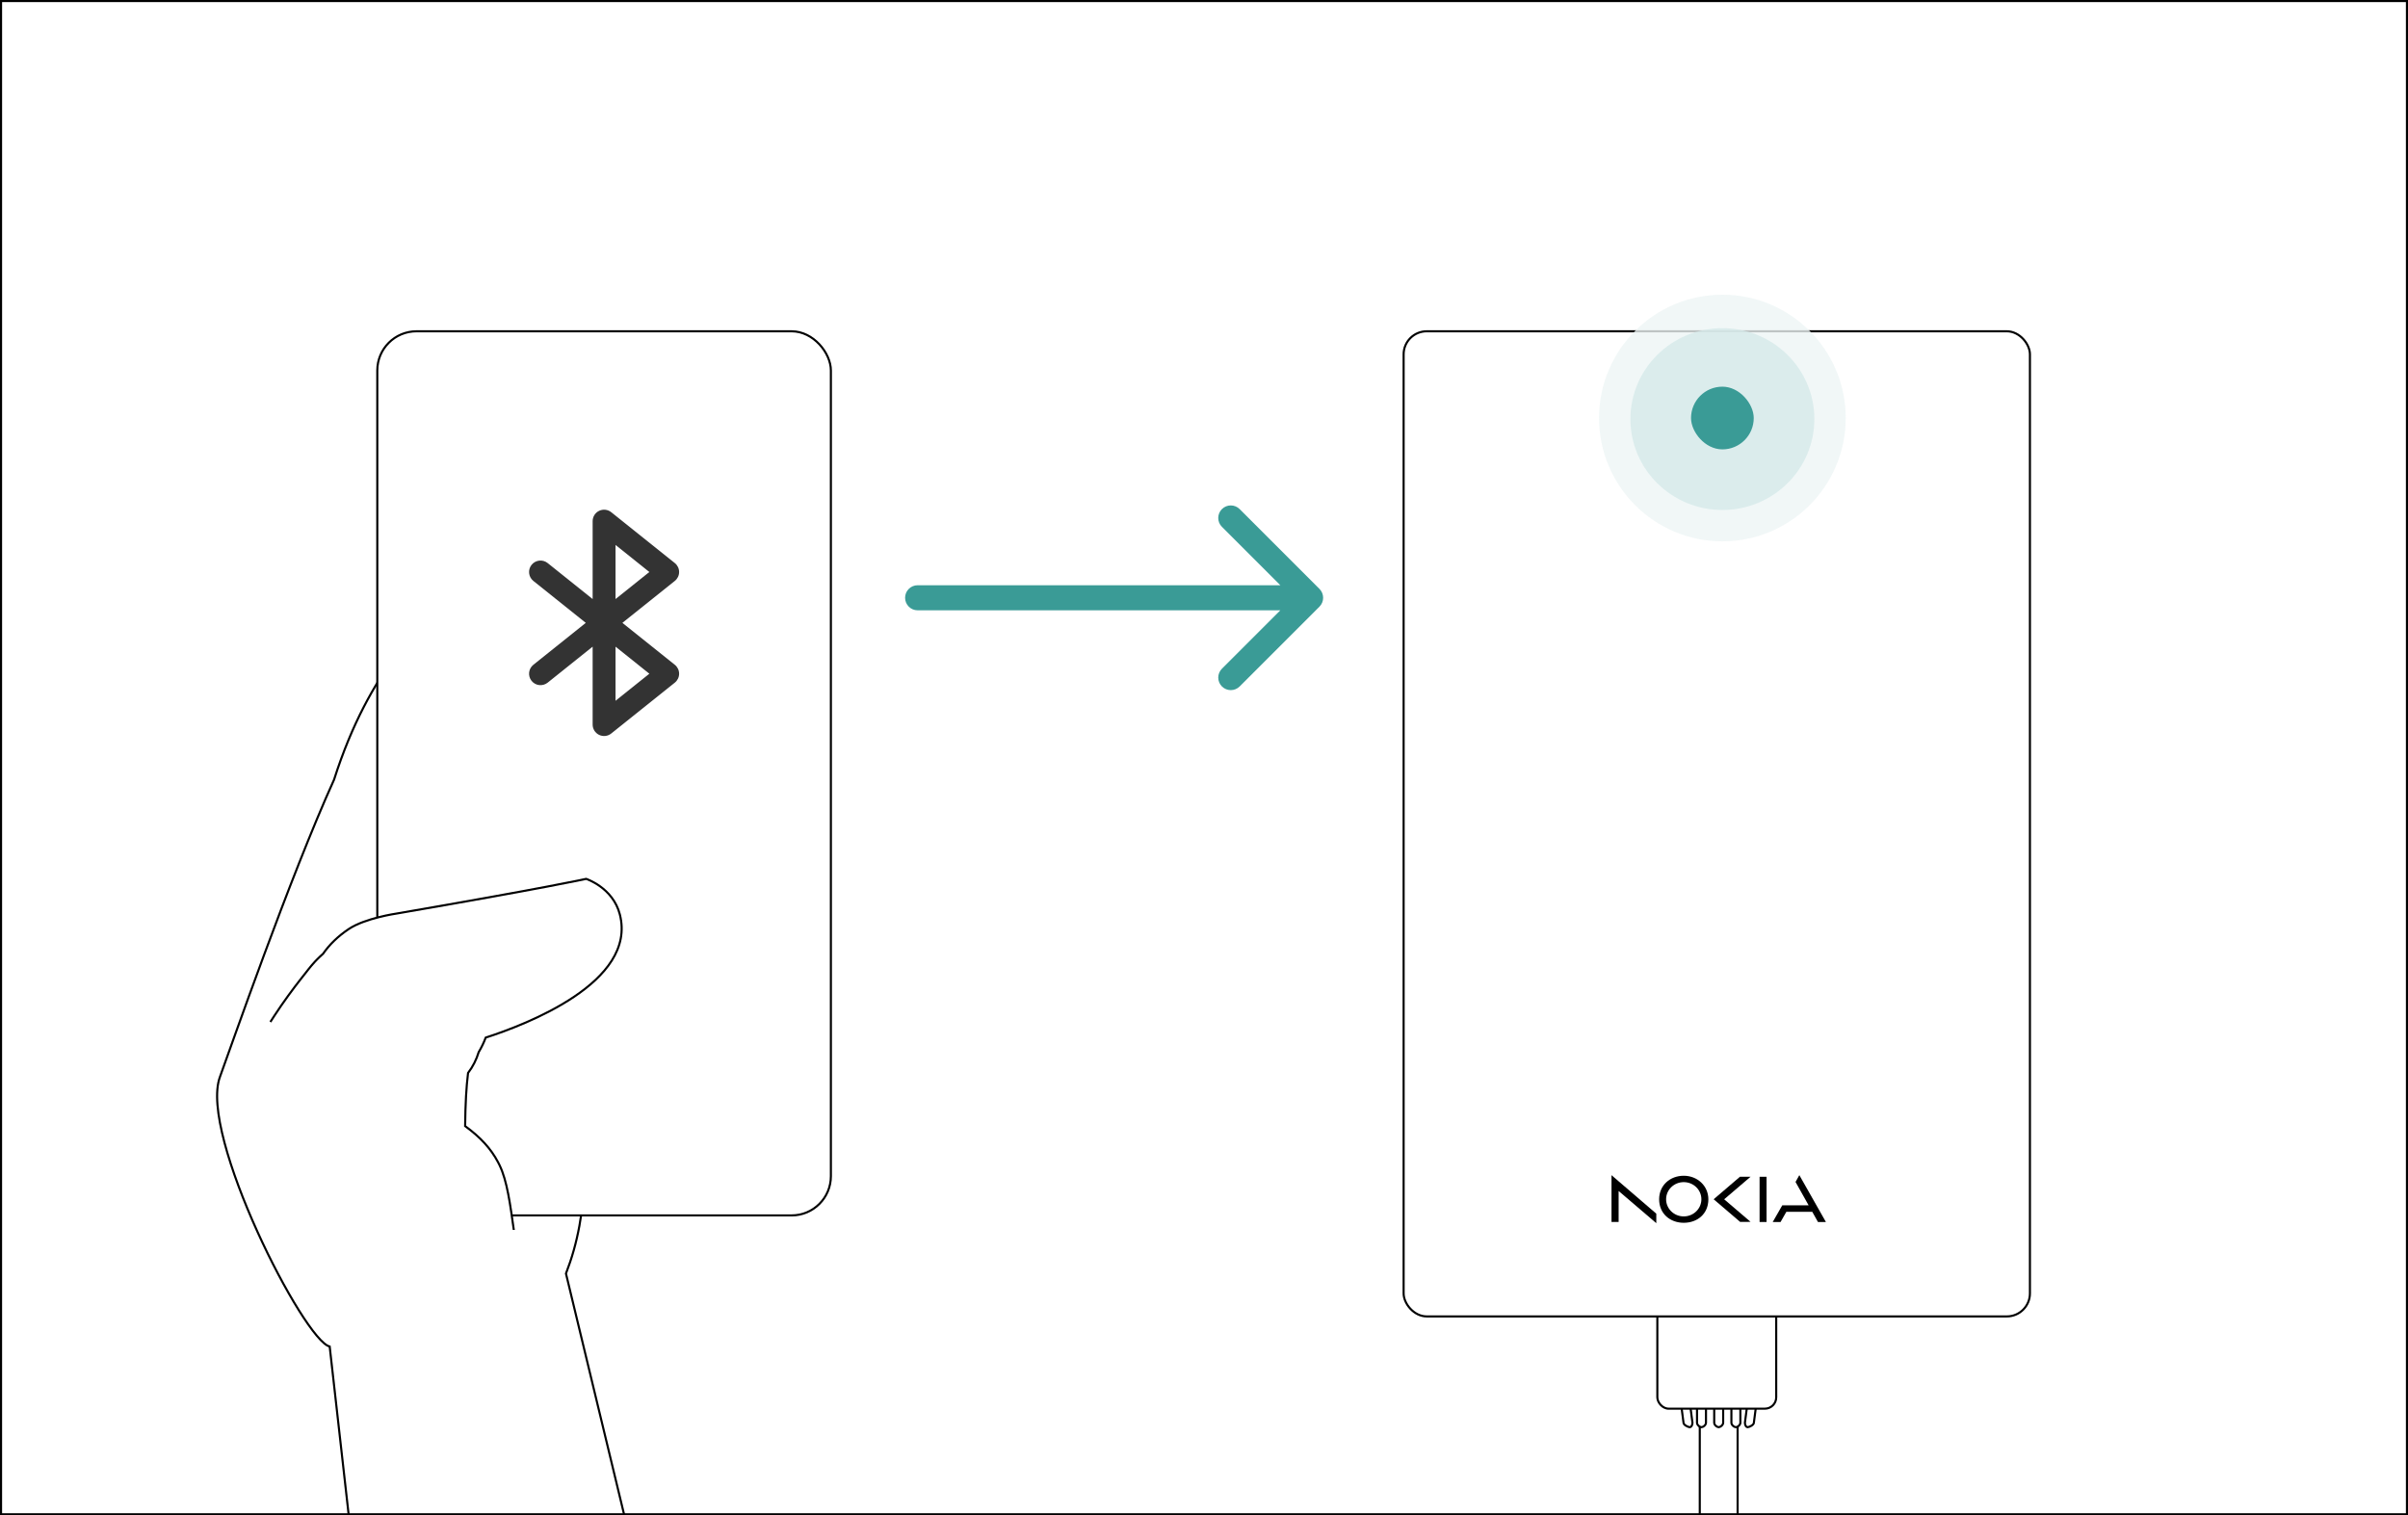 <svg width="1152" height="725" viewBox="0 0 1152 725" fill="none" xmlns="http://www.w3.org/2000/svg">
<rect x="0" y="0" width="1152" height="725" fill="#333333" stroke="none"/>
<g clip-path="url(#clip0_277_266)">
<rect width="1152" height="725" fill="white"/>
<rect x="813.18" y="496.778" width="18.103" height="258.479" fill="white" stroke="black"/>
<path d="M805.4 680.653L805.396 680.621L802.752 660.388L802.695 659.952H799.906C799.476 659.952 799.027 659.691 798.661 659.144C798.298 658.6 798.057 657.82 798.057 656.934V653.414C798.057 652.528 798.298 651.748 798.661 651.204C798.981 650.725 799.365 650.466 799.744 650.408L799.906 650.396H844.556C844.986 650.396 845.436 650.657 845.802 651.204C846.165 651.748 846.405 652.528 846.405 653.414V656.934C846.405 657.82 846.165 658.6 845.802 659.144C845.436 659.691 844.986 659.952 844.556 659.952H841.767L841.71 660.388L839.066 680.621L839.062 680.653V680.687C839.061 680.9 838.968 681.139 838.759 681.399C838.55 681.659 838.248 681.909 837.898 682.129C837.551 682.347 837.174 682.525 836.831 682.646C836.479 682.772 836.199 682.825 836.037 682.825C835.769 682.825 835.465 682.663 835.206 682.274C834.953 681.895 834.779 681.346 834.774 680.714L837.414 660.517L837.487 659.952H832.6V680.687C832.599 681.222 832.288 681.756 831.812 682.178C831.326 682.607 830.778 682.825 830.456 682.825C830.134 682.825 829.586 682.607 829.101 682.178C828.624 681.756 828.313 681.222 828.312 680.687V659.952H824.375V680.687C824.375 681.222 824.063 681.756 823.586 682.178C823.101 682.607 822.554 682.825 822.231 682.825C821.909 682.825 821.361 682.607 820.876 682.178C820.399 681.756 820.087 681.222 820.087 680.687V659.952H816.15V680.687C816.15 681.222 815.838 681.756 815.361 682.178C814.876 682.607 814.328 682.825 814.006 682.825C813.683 682.825 813.136 682.607 812.651 682.178C812.175 681.756 811.862 681.222 811.862 680.687V659.952H806.975L807.048 660.517L809.687 680.714C809.682 681.346 809.509 681.895 809.256 682.274C808.997 682.663 808.693 682.825 808.425 682.825C808.263 682.825 807.983 682.772 807.631 682.646C807.288 682.525 806.911 682.347 806.563 682.129C806.214 681.909 805.912 681.659 805.703 681.399C805.494 681.14 805.401 680.9 805.4 680.687V680.653Z" fill="white" stroke="black"/>
<rect x="792.879" y="593.079" width="56.872" height="80.892" rx="5.435" fill="white" stroke="black"/>
<rect x="671.5" y="158.5" width="299.629" height="471.328" rx="11.041" fill="white" stroke="black"/>
<rect x="841.793" y="563.018" width="3.337" height="21.635" fill="black"/>
<path d="M774.359 565.179L792.382 580.671V585.214L774.359 569.816V584.648H770.951V562.242L774.359 565.179Z" fill="black"/>
<path d="M873.521 584.65H869.723L866.998 579.786H854.598L851.83 584.653H848.082L852.648 576.676H865.256L858.992 565.495L860.813 562.238L873.521 584.65Z" fill="black"/>
<path d="M837.465 563.018L824.855 573.791L837.479 584.58L832.488 584.607L819.824 573.772L821.774 572.107L832.392 563.018H837.465Z" fill="black"/>
<path d="M805.513 562.528C812.017 562.528 817.288 567.343 817.288 573.779C817.288 580.787 812.017 585.03 805.513 585.03C799.01 585.03 793.738 580.691 793.738 573.779C793.738 567.057 799.01 562.528 805.513 562.528ZM805.513 565.579C800.853 565.579 797.075 569.25 797.075 573.779C797.075 578.307 800.853 581.979 805.513 581.979C810.174 581.979 813.951 578.307 813.951 573.779C813.951 569.25 810.174 565.579 805.513 565.579Z" fill="black"/>
<circle cx="822.236" cy="200.12" r="2.023" fill="black"/>
<circle opacity="0.8" cx="824" cy="200" r="59" fill="#EDF5F5"/>
<ellipse opacity="0.8" cx="824" cy="200.5" rx="44" ry="43.5" fill="#D5EAE9"/>
<rect x="809" y="185" width="30" height="30" rx="15" fill="#3A9B96"/>
<path d="M439 280C435.686 280 433 282.686 433 286C433 289.314 435.686 292 439 292V280ZM631.243 290.243C633.586 287.899 633.586 284.101 631.243 281.757L593.059 243.574C590.716 241.23 586.917 241.23 584.574 243.574C582.23 245.917 582.23 249.716 584.574 252.059L618.515 286L584.574 319.941C582.23 322.284 582.23 326.083 584.574 328.426C586.917 330.77 590.716 330.77 593.059 328.426L631.243 290.243ZM439 286V292H627V286V280H439V286Z" fill="#3A9B96"/>
<path d="M105.222 515.227C94.996 542.923 145.527 641.52 157.721 644.227L168.658 741.154L302.564 741.154L270.762 609.319C282.073 580.188 281.796 548.753 277.083 483.621C277.083 483.621 312.271 487.31 324.973 481.932C337.676 476.555 349.81 467.437 348.21 454.673C347.462 448.697 342.99 444.003 336.179 443.894C318.692 443.615 303.027 444.168 302.964 442.377C302.901 440.587 308.875 444.787 321.015 433.226C325.712 428.753 336.527 415.65 330.777 405.098C326.465 397.184 306.867 398.931 295.583 398.273C266.844 396.598 248.288 391.427 248.288 391.427C248.288 391.427 249.945 366.22 264.739 349.62C274.518 338.646 287.829 330.068 292.741 317.711C297.356 306.103 292.104 284.287 282.395 291.188C263.16 304.863 266.749 302.944 242.435 327.104C218.12 351.264 202.636 393.037 199.056 393.164C195.475 393.29 203.575 368.3 213.268 351.435C224.766 331.431 234.558 319.764 241.819 309.649C249.08 299.534 274.949 263.211 257.959 246.342C238.032 226.557 235.496 257.441 214.049 284.637C202.499 299.283 177.158 318.651 159.807 373.038C138.635 419.716 109.941 502.446 105.222 515.227Z" fill="white" stroke="black"/>
<rect x="180.496" y="158.5" width="217" height="423" rx="18.765" fill="white" stroke="black"/>
<path fill-rule="evenodd" clip-rule="evenodd" d="M286.628 244.399C288.524 243.487 290.776 243.743 292.419 245.058L322.836 269.392C324.135 270.431 324.891 272.004 324.891 273.667C324.891 275.33 324.135 276.903 322.836 277.942L297.764 298L322.836 318.058C324.135 319.097 324.891 320.67 324.891 322.333C324.891 323.997 324.135 325.57 322.836 326.609L292.419 350.942C290.776 352.257 288.524 352.513 286.628 351.601C284.731 350.69 283.524 348.771 283.524 346.667V309.392L262.003 326.609C259.642 328.498 256.196 328.115 254.307 325.754C252.418 323.392 252.801 319.947 255.162 318.058L280.235 298L255.162 277.942C252.801 276.053 252.418 272.608 254.307 270.247C256.196 267.885 259.642 267.503 262.003 269.392L283.524 286.609V249.333C283.524 247.229 284.731 245.311 286.628 244.399ZM294.474 309.392L310.652 322.333L294.474 335.275V309.392ZM294.474 286.609V260.725L310.652 273.667L294.474 286.609Z" fill="black" fill-opacity="0.8"/>
<path d="M189.701 437.085C260.71 424.864 280.413 420.486 280.413 420.486C280.413 420.486 293.227 424.626 296.535 437.504C304.875 469.968 251.457 490.278 232.37 496.428C231.454 498.856 230.325 501.179 229.013 503.38C227.933 506.9 226.313 510.223 223.917 513.359C223.066 520.357 222.647 527.708 222.519 538.77C229.861 544.138 234.799 549.466 238.297 556.093L238.992 557.467C240.822 561.235 242.091 565.949 243.114 571.174C244.139 576.405 244.933 582.238 245.783 588.256L245.795 588.343V588.43L133.998 609.5C122.91 586.091 109.702 557.855 109.836 541.15L109.875 539.55C110.523 522.745 119.823 503.982 129.347 488.942L131.253 485.987C135.717 479.176 140.147 473.206 143.718 468.646L145.193 466.782C146.801 464.767 148.366 462.595 150.559 460.217L151.541 459.185C152.548 458.155 153.556 457.201 154.566 456.316C157.619 451.9 161.686 447.947 166.848 444.487C174.628 439.271 189.655 437.091 189.701 437.085Z" fill="white"/>
<path d="M129.347 488.942L131.253 485.987C135.717 479.176 140.147 473.206 143.718 468.646L145.193 466.782C146.801 464.767 148.366 462.595 150.559 460.217L151.541 459.185C152.548 458.155 153.556 457.201 154.566 456.316C157.619 451.9 161.686 447.947 166.848 444.487C174.628 439.271 189.655 437.091 189.701 437.085C260.71 424.864 280.413 420.486 280.413 420.486C280.413 420.486 293.227 424.626 296.535 437.504C304.875 469.968 251.457 490.278 232.37 496.428C231.454 498.856 230.325 501.179 229.013 503.38C227.933 506.9 226.313 510.223 223.917 513.359C223.066 520.357 222.647 527.708 222.519 538.77C229.861 544.138 234.799 549.466 238.297 556.093L238.992 557.467C240.822 561.235 242.091 565.949 243.114 571.174C244.139 576.405 244.933 582.238 245.783 588.256L245.795 588.343V588.43" stroke="black"/>
</g>
<rect x="0.5" y="0.5" width="1151" height="724" stroke="black"/>
<defs>
<clipPath id="clip0_277_266">
<rect width="1152" height="725" fill="white"/>
</clipPath>
</defs>
</svg>
